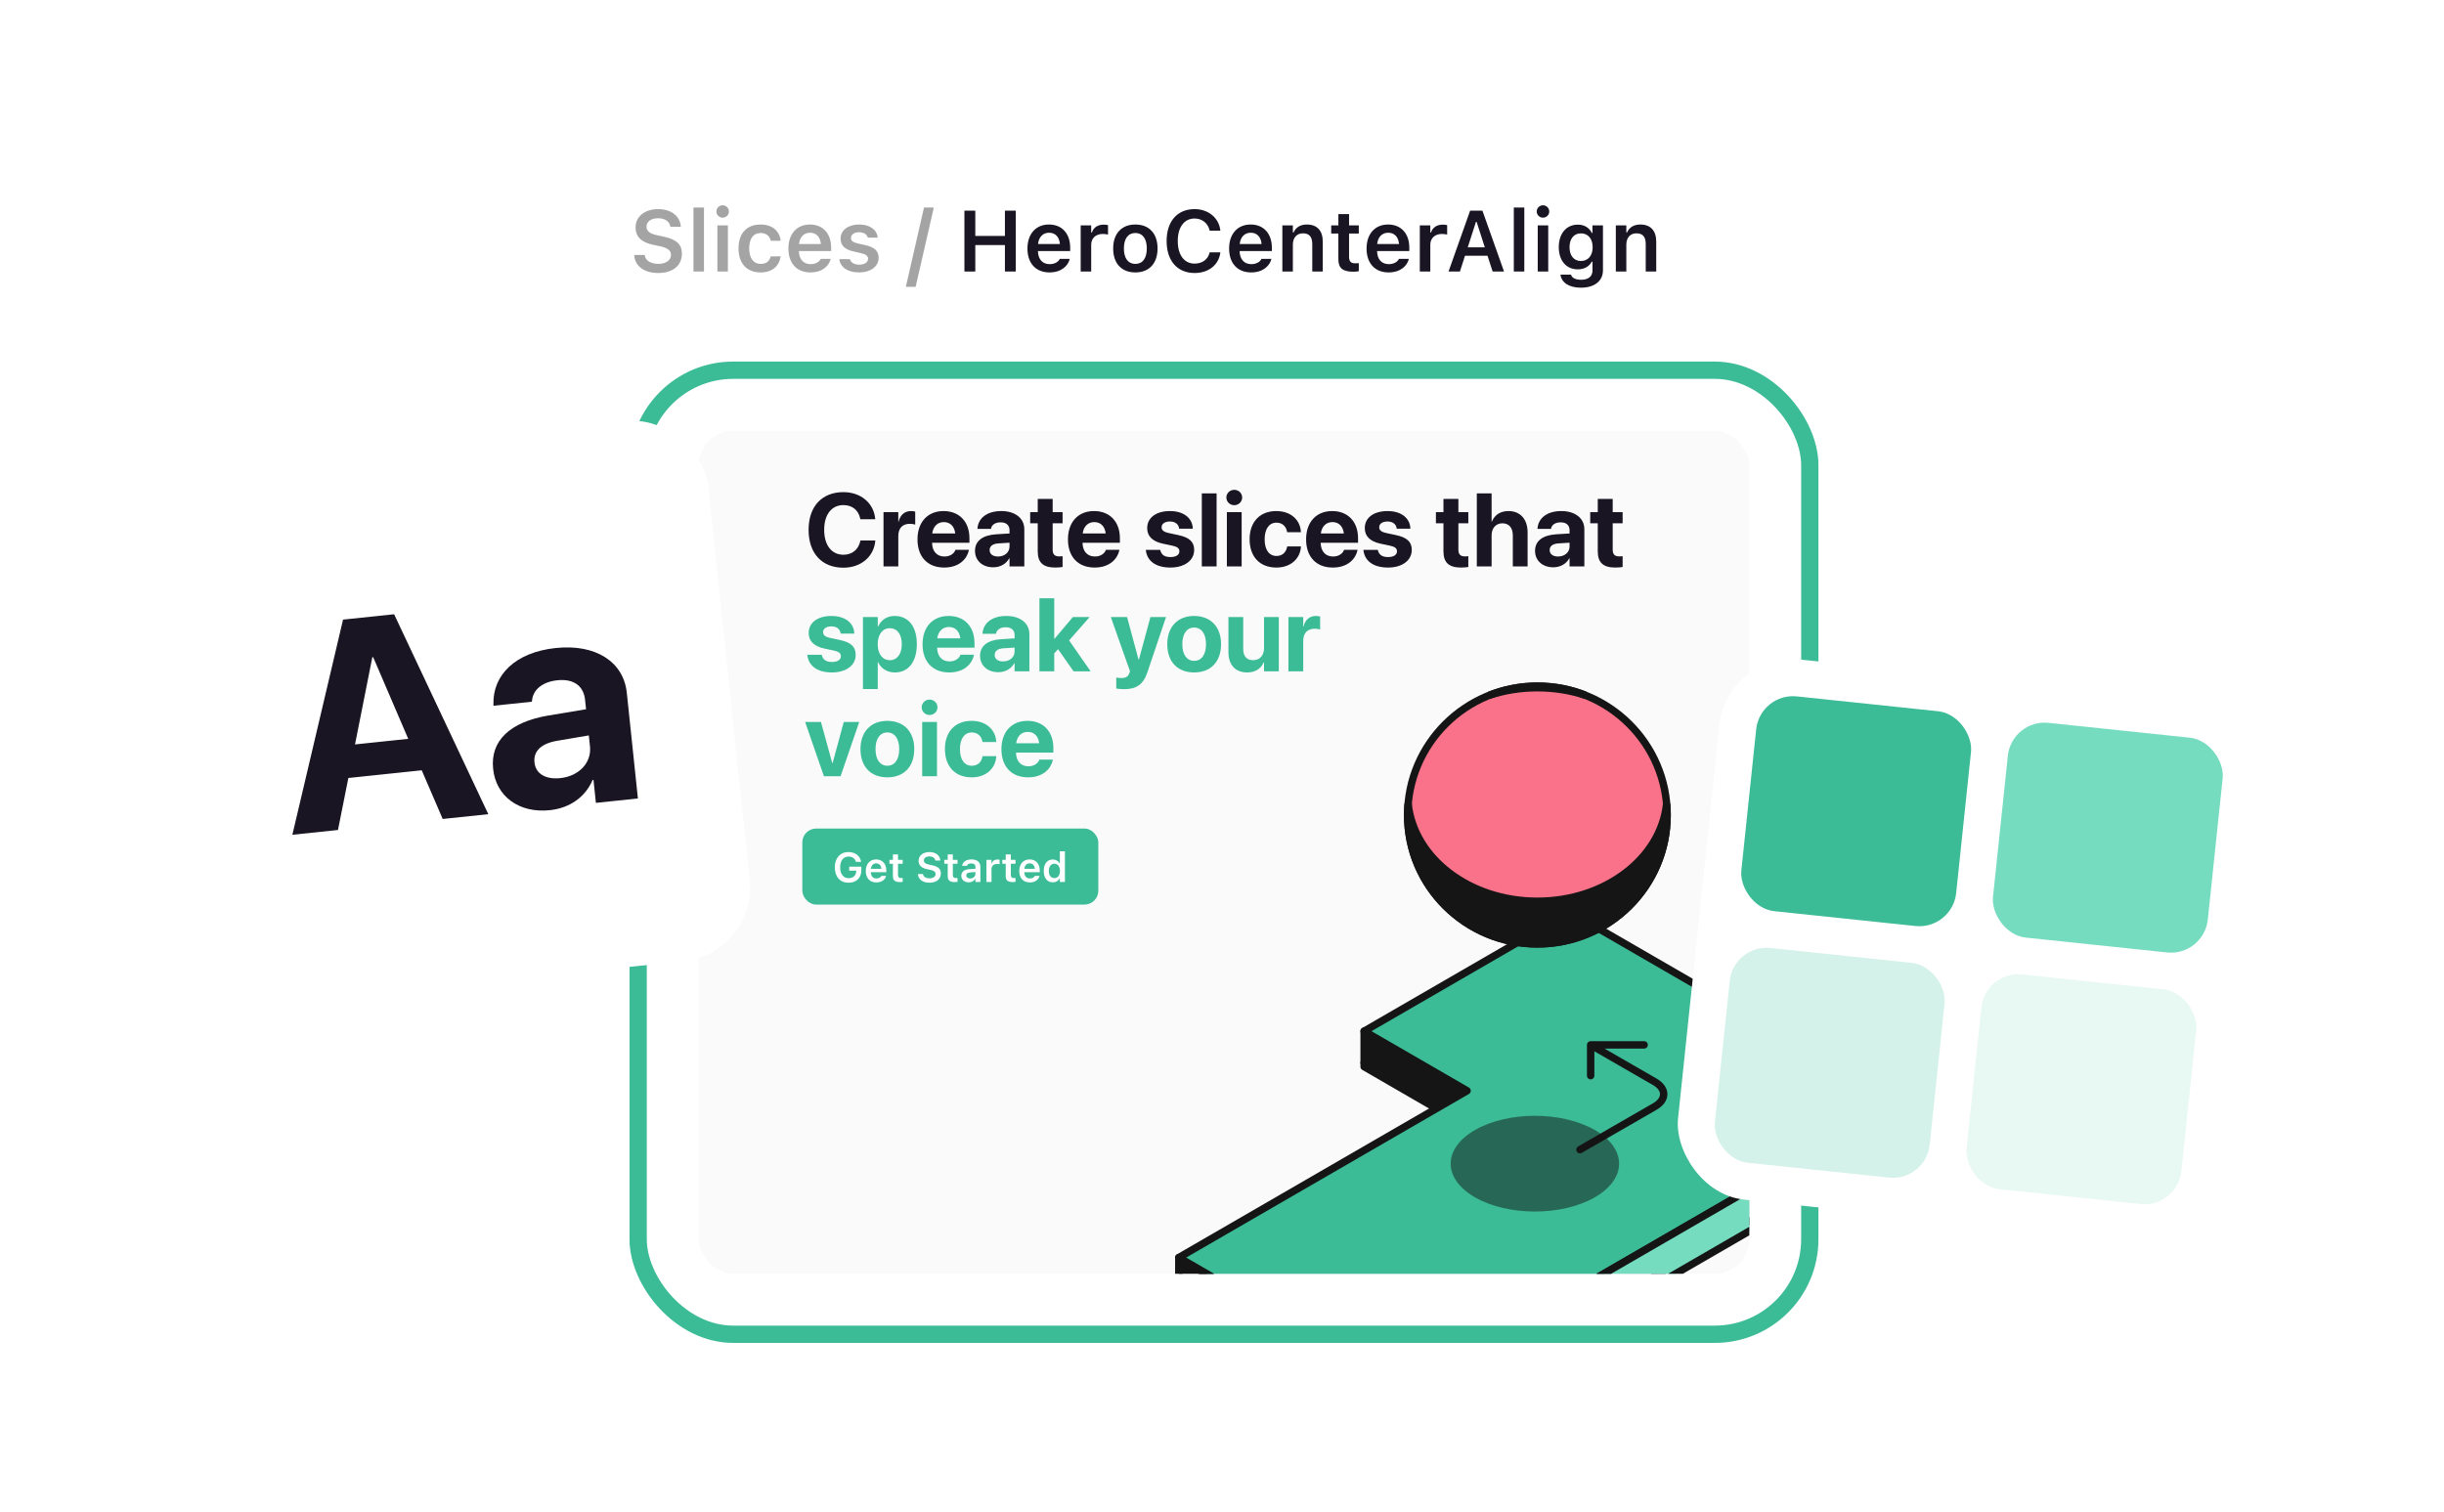 <svg width="396" height="245" viewBox="0 0 396 245" fill="none" xmlns="http://www.w3.org/2000/svg">
<path d="M106.642 44.246C104.352 44.246 102.896 43.118 102.772 41.416L102.766 41.32H104.475L104.481 41.389C104.563 42.216 105.445 42.763 106.696 42.763C107.886 42.763 108.72 42.175 108.72 41.327V41.32C108.72 40.609 108.207 40.179 106.936 39.905L105.876 39.687C103.859 39.263 102.984 38.319 102.984 36.85V36.843C102.984 35.079 104.502 33.89 106.635 33.89C108.822 33.89 110.183 35.086 110.306 36.672L110.312 36.761H108.624L108.61 36.679C108.487 35.913 107.756 35.366 106.628 35.373C105.534 35.373 104.755 35.886 104.755 36.727V36.733C104.755 37.431 105.254 37.868 106.484 38.128L107.544 38.353C109.622 38.791 110.49 39.625 110.49 41.115V41.122C110.49 43.043 109.007 44.246 106.642 44.246ZM112.363 44V33.637H114.065V44H112.363ZM117.094 35.277C116.533 35.277 116.075 34.833 116.075 34.273C116.075 33.719 116.533 33.268 117.094 33.268C117.647 33.268 118.105 33.719 118.105 34.273C118.105 34.833 117.647 35.277 117.094 35.277ZM116.239 44V36.528H117.941V44H116.239ZM123.239 44.15C120.99 44.15 119.664 42.694 119.664 40.254V40.24C119.664 37.827 120.983 36.385 123.232 36.385C125.153 36.385 126.302 37.451 126.493 38.996V39.023H124.887L124.88 39.003C124.723 38.278 124.169 37.759 123.239 37.759C122.077 37.759 121.394 38.675 121.394 40.24V40.254C121.394 41.84 122.084 42.77 123.239 42.77C124.121 42.77 124.661 42.366 124.873 41.58L124.887 41.553L126.493 41.546L126.479 41.601C126.233 43.132 125.133 44.15 123.239 44.15ZM131.312 44.15C129.091 44.15 127.744 42.66 127.744 40.281V40.274C127.744 37.923 129.104 36.385 131.23 36.385C133.356 36.385 134.669 37.875 134.669 40.131V40.691H129.446C129.467 42.031 130.191 42.81 131.347 42.81C132.27 42.81 132.796 42.346 132.96 42.004L132.98 41.956H134.601L134.58 42.018C134.341 42.981 133.343 44.15 131.312 44.15ZM131.251 37.718C130.301 37.718 129.59 38.36 129.46 39.55H133.008C132.892 38.326 132.201 37.718 131.251 37.718ZM139.194 44.15C137.294 44.15 136.146 43.275 136.002 42.011V41.997H137.69L137.697 42.011C137.875 42.53 138.374 42.893 139.222 42.893C140.069 42.893 140.657 42.51 140.657 41.949V41.935C140.657 41.498 140.329 41.211 139.509 41.026L138.299 40.753C136.877 40.438 136.2 39.769 136.2 38.668V38.661C136.2 37.315 137.431 36.385 139.194 36.385C141.013 36.385 142.1 37.287 142.209 38.497V38.511H140.609L140.603 38.49C140.479 38.019 139.987 37.636 139.188 37.636C138.429 37.636 137.882 38.005 137.882 38.565V38.572C137.882 39.01 138.196 39.276 139.003 39.461L140.213 39.727C141.676 40.056 142.366 40.678 142.366 41.765V41.778C142.366 43.2 141.033 44.15 139.194 44.15ZM151.301 33.637L148.361 46.481H146.775L149.715 33.637H151.301Z" fill="#A4A4A4"/>
<path d="M156.264 44V34.136H158.027V38.237H162.826V34.136H164.583V44H162.826V39.721H158.027V44H156.264ZM170.045 44.15C167.823 44.15 166.477 42.66 166.477 40.281V40.274C166.477 37.923 167.837 36.385 169.963 36.385C172.089 36.385 173.401 37.875 173.401 40.131V40.691H168.179C168.199 42.031 168.924 42.81 170.079 42.81C171.002 42.81 171.528 42.346 171.692 42.004L171.713 41.956H173.333L173.312 42.018C173.073 42.981 172.075 44.15 170.045 44.15ZM169.983 37.718C169.033 37.718 168.322 38.36 168.192 39.55H171.74C171.624 38.326 170.934 37.718 169.983 37.718ZM175.104 44V36.528H176.806V37.677H176.922C177.175 36.877 177.858 36.405 178.843 36.405C179.103 36.405 179.369 36.44 179.533 36.487V38.012C179.26 37.957 178.979 37.916 178.686 37.916C177.551 37.916 176.806 38.593 176.806 39.659V44H175.104ZM183.963 44.15C181.721 44.15 180.367 42.688 180.367 40.268V40.254C180.367 37.855 181.741 36.385 183.963 36.385C186.191 36.385 187.559 37.848 187.559 40.254V40.268C187.559 42.688 186.198 44.15 183.963 44.15ZM183.963 42.77C185.146 42.77 185.815 41.847 185.815 40.274V40.261C185.815 38.688 185.139 37.759 183.963 37.759C182.78 37.759 182.104 38.688 182.104 40.261V40.274C182.104 41.847 182.78 42.77 183.963 42.77ZM193.561 44.246C190.765 44.246 189.028 42.264 189.028 39.078V39.065C189.028 35.865 190.758 33.89 193.554 33.89C195.796 33.89 197.498 35.312 197.73 37.328V37.383H196.001L195.994 37.355C195.741 36.187 194.798 35.414 193.554 35.414C191.879 35.414 190.833 36.815 190.833 39.058V39.071C190.833 41.32 191.879 42.722 193.561 42.722C194.812 42.722 195.741 42.024 195.994 40.938L196.001 40.903H197.73V40.951C197.471 42.927 195.837 44.246 193.561 44.246ZM202.721 44.15C200.499 44.15 199.152 42.66 199.152 40.281V40.274C199.152 37.923 200.513 36.385 202.639 36.385C204.765 36.385 206.077 37.875 206.077 40.131V40.691H200.854C200.875 42.031 201.6 42.81 202.755 42.81C203.678 42.81 204.204 42.346 204.368 42.004L204.389 41.956H206.009L205.988 42.018C205.749 42.981 204.751 44.15 202.721 44.15ZM202.659 37.718C201.709 37.718 200.998 38.36 200.868 39.55H204.416C204.3 38.326 203.609 37.718 202.659 37.718ZM207.779 44V36.528H209.481V37.67H209.598C209.953 36.87 210.671 36.385 211.751 36.385C213.419 36.385 214.328 37.39 214.328 39.167V44H212.626V39.563C212.626 38.401 212.154 37.813 211.122 37.813C210.11 37.813 209.481 38.524 209.481 39.645V44H207.779ZM219.277 44.034C217.562 44.034 216.857 43.46 216.857 42.018V37.848H215.695V36.528H216.857V34.696H218.587V36.528H220.166V37.848H218.587V41.614C218.587 42.359 218.881 42.674 219.592 42.674C219.831 42.674 219.961 42.667 220.166 42.647V43.959C219.92 44.007 219.605 44.034 219.277 44.034ZM224.992 44.15C222.771 44.15 221.424 42.66 221.424 40.281V40.274C221.424 37.923 222.784 36.385 224.91 36.385C227.036 36.385 228.349 37.875 228.349 40.131V40.691H223.126C223.146 42.031 223.871 42.81 225.026 42.81C225.949 42.81 226.476 42.346 226.64 42.004L226.66 41.956H228.28L228.26 42.018C228.021 42.981 227.022 44.15 224.992 44.15ZM224.931 37.718C223.98 37.718 223.27 38.36 223.14 39.55H226.688C226.571 38.326 225.881 37.718 224.931 37.718ZM230.051 44V36.528H231.753V37.677H231.869C232.122 36.877 232.806 36.405 233.79 36.405C234.05 36.405 234.316 36.44 234.48 36.487V38.012C234.207 37.957 233.927 37.916 233.633 37.916C232.498 37.916 231.753 38.593 231.753 39.659V44H230.051ZM234.706 44L238.206 34.136H240.195L243.695 44H241.85L241.022 41.45H237.372L236.552 44H234.706ZM239.143 35.968L237.816 40.09H240.585L239.259 35.968H239.143ZM245.281 44V33.637H246.983V44H245.281ZM250.012 35.277C249.451 35.277 248.993 34.833 248.993 34.273C248.993 33.719 249.451 33.268 250.012 33.268C250.565 33.268 251.023 33.719 251.023 34.273C251.023 34.833 250.565 35.277 250.012 35.277ZM249.157 44V36.528H250.859V44H249.157ZM256.164 46.625C254.195 46.625 253.013 45.784 252.842 44.526L252.849 44.506H254.551L254.558 44.526C254.674 45.005 255.241 45.34 256.191 45.34C257.354 45.34 258.03 44.8 258.03 43.843V42.414H257.914C257.483 43.214 256.67 43.651 255.638 43.651C253.744 43.651 252.568 42.188 252.568 40.069V40.056C252.568 37.895 253.744 36.405 255.672 36.405C256.704 36.405 257.511 36.911 257.935 37.759H258.023V36.528H259.726V43.815C259.726 45.538 258.345 46.625 256.164 46.625ZM256.164 42.298C257.347 42.298 258.058 41.389 258.058 40.069V40.056C258.058 38.736 257.34 37.82 256.164 37.82C254.981 37.82 254.312 38.736 254.312 40.056V40.069C254.312 41.389 254.981 42.298 256.164 42.298ZM261.811 44V36.528H263.513V37.67H263.629C263.984 36.87 264.702 36.385 265.782 36.385C267.45 36.385 268.359 37.39 268.359 39.167V44H266.657V39.563C266.657 38.401 266.186 37.813 265.153 37.813C264.142 37.813 263.513 38.524 263.513 39.645V44H261.811Z" fill="#1A1523"/>
<g filter="url(#filter0_dd_2867_16003)">
<rect x="102" y="54.4" width="192.64" height="159.04" rx="16.8" fill="white"/>
<rect x="103.4" y="55.8" width="189.84" height="156.24" rx="15.4" stroke="#3BBB96" stroke-width="2.8"/>
<g clip-path="url(#clip0_2867_16003)">
<rect x="113.2" y="65.6" width="170.24" height="136.64" rx="5.6" fill="#FAFAFA"/>
<path d="M136.651 87.805C133.189 87.805 131.015 85.492 131.015 81.677L131.015 81.669C131.015 77.855 133.197 75.558 136.651 75.558C139.522 75.558 141.581 77.371 141.811 79.881L141.819 79.955L139.407 79.955L139.374 79.815C139.095 78.511 138.127 77.658 136.651 77.658C134.756 77.658 133.542 79.184 133.542 81.661L133.542 81.669C133.542 84.163 134.756 85.705 136.651 85.705C138.078 85.705 139.079 84.885 139.399 83.482L139.415 83.4L141.827 83.4L141.819 83.49C141.589 86.009 139.514 87.805 136.651 87.805ZM143.156 87.6L143.156 78.806L145.551 78.806L145.551 80.34L145.6 80.34C145.863 79.257 146.577 78.626 147.602 78.626C147.864 78.626 148.111 78.667 148.291 78.716L148.291 80.824C148.094 80.742 147.766 80.693 147.421 80.693C146.24 80.693 145.551 81.398 145.551 82.678L145.551 87.6L143.156 87.6ZM152.983 87.781C150.293 87.781 148.66 86.033 148.66 83.22L148.66 83.211C148.66 80.414 150.309 78.626 152.885 78.626C155.461 78.626 157.077 80.373 157.077 83.031L157.077 83.769L151.023 83.769C151.047 85.172 151.81 85.992 153.032 85.992C154.017 85.992 154.616 85.451 154.788 84.959L154.804 84.909L157.003 84.909L156.978 85C156.707 86.296 155.493 87.781 152.983 87.781ZM152.926 80.414C151.941 80.414 151.203 81.07 151.047 82.26L154.78 82.26C154.632 81.046 153.918 80.414 152.926 80.414ZM160.932 87.74C159.168 87.74 157.979 86.632 157.979 85.082L157.979 85.065C157.979 83.466 159.218 82.531 161.4 82.391L163.573 82.26L163.573 81.719C163.573 80.939 163.065 80.455 162.13 80.455C161.236 80.455 160.694 80.874 160.579 81.44L160.563 81.513L158.373 81.513L158.381 81.415C158.512 79.791 159.907 78.626 162.228 78.626C164.5 78.626 165.969 79.799 165.969 81.571L165.969 87.6L163.573 87.6L163.573 86.288L163.524 86.288C163.024 87.19 162.089 87.74 160.932 87.74ZM160.35 84.959C160.35 85.607 160.883 85.992 161.711 85.992C162.786 85.992 163.573 85.303 163.573 84.385L163.573 83.753L161.761 83.868C160.834 83.925 160.35 84.319 160.35 84.942L160.35 84.959ZM171.014 87.781C169.061 87.781 168.143 87.026 168.143 85.139L168.143 80.611L166.92 80.611L166.92 78.806L168.143 78.806L168.143 76.657L170.562 76.657L170.562 78.806L172.17 78.806L172.17 80.611L170.562 80.611L170.562 84.877C170.562 85.697 170.932 85.976 171.653 85.976C171.867 85.976 172.023 85.951 172.17 85.935L172.17 87.69C171.9 87.731 171.514 87.781 171.014 87.781ZM177.363 87.781C174.672 87.781 173.04 86.033 173.04 83.22L173.04 83.211C173.04 80.414 174.689 78.626 177.264 78.626C179.84 78.626 181.456 80.373 181.456 83.031L181.456 83.769L175.402 83.769C175.427 85.172 176.19 85.992 177.412 85.992C178.396 85.992 178.995 85.451 179.168 84.959L179.184 84.909L181.382 84.909L181.358 85C181.087 86.296 179.873 87.781 177.363 87.781ZM177.305 80.414C176.321 80.414 175.583 81.07 175.427 82.26L179.159 82.26C179.012 81.046 178.298 80.414 177.305 80.414ZM189.643 87.781C187.207 87.781 185.853 86.657 185.664 84.992L185.656 84.918L187.994 84.918L188.011 84.992C188.166 85.681 188.683 86.082 189.643 86.082C190.545 86.082 191.095 85.73 191.095 85.164L191.095 85.156C191.095 84.688 190.8 84.417 189.938 84.229L188.445 83.917C186.739 83.556 185.878 82.703 185.878 81.39L185.878 81.382C185.878 79.709 187.321 78.626 189.561 78.626C191.899 78.626 193.203 79.865 193.261 81.407L193.261 81.489L191.054 81.489L191.046 81.423C190.964 80.791 190.447 80.316 189.561 80.316C188.732 80.316 188.216 80.685 188.216 81.251L188.216 81.259C188.216 81.71 188.519 82.006 189.405 82.194L190.898 82.514C192.736 82.9 193.49 83.622 193.49 84.918L193.49 84.926C193.49 86.648 191.907 87.781 189.643 87.781ZM194.729 87.6L194.729 75.763L197.124 75.763L197.124 87.6L194.729 87.6ZM199.987 77.674C199.265 77.674 198.707 77.108 198.707 76.427C198.707 75.747 199.265 75.181 199.987 75.181C200.709 75.181 201.267 75.747 201.267 76.427C201.267 77.108 200.709 77.674 199.987 77.674ZM198.789 87.6L198.789 78.806L201.185 78.806L201.185 87.6L198.789 87.6ZM206.812 87.781C204.13 87.781 202.473 86.033 202.473 83.195L202.473 83.187C202.473 80.373 204.154 78.626 206.787 78.626C209.175 78.626 210.692 80.094 210.782 81.997L210.782 82.055L208.559 82.055L208.543 81.981C208.395 81.144 207.813 80.504 206.82 80.504C205.647 80.504 204.909 81.513 204.909 83.195L204.909 83.203C204.909 84.926 205.647 85.902 206.828 85.902C207.788 85.902 208.387 85.311 208.551 84.425L208.559 84.352L210.791 84.352L210.791 84.401C210.676 86.32 209.158 87.781 206.812 87.781ZM215.95 87.781C213.26 87.781 211.627 86.033 211.627 83.22L211.627 83.211C211.627 80.414 213.276 78.626 215.852 78.626C218.428 78.626 220.044 80.373 220.044 83.031L220.044 83.769L213.99 83.769C214.014 85.172 214.777 85.992 216 85.992C216.984 85.992 217.583 85.451 217.755 84.959L217.771 84.909L219.97 84.909L219.945 85C219.675 86.296 218.461 87.781 215.95 87.781ZM215.893 80.414C214.909 80.414 214.17 81.07 214.014 82.26L217.747 82.26C217.599 81.046 216.886 80.414 215.893 80.414ZM224.9 87.781C222.464 87.781 221.11 86.657 220.921 84.992L220.913 84.918L223.251 84.918L223.268 84.992C223.423 85.681 223.94 86.082 224.9 86.082C225.802 86.082 226.352 85.73 226.352 85.164L226.352 85.156C226.352 84.688 226.057 84.417 225.195 84.229L223.702 83.917C221.996 83.556 221.135 82.703 221.135 81.39L221.135 81.382C221.135 79.709 222.578 78.626 224.818 78.626C227.156 78.626 228.46 79.865 228.518 81.407L228.518 81.489L226.311 81.489L226.303 81.423C226.221 80.791 225.704 80.316 224.818 80.316C223.989 80.316 223.473 80.685 223.473 81.251L223.473 81.259C223.473 81.71 223.776 82.006 224.662 82.194L226.155 82.514C227.993 82.9 228.747 83.622 228.747 84.918L228.747 84.926C228.747 86.648 227.164 87.781 224.9 87.781ZM236.753 87.781C234.801 87.781 233.882 87.026 233.882 85.139L233.882 80.611L232.66 80.611L232.66 78.806L233.882 78.806L233.882 76.657L236.302 76.657L236.302 78.806L237.91 78.806L237.91 80.611L236.302 80.611L236.302 84.877C236.302 85.697 236.671 85.976 237.393 85.976C237.607 85.976 237.762 85.951 237.91 85.935L237.91 87.69C237.639 87.731 237.254 87.781 236.753 87.781ZM239.288 87.6L239.288 75.763L241.684 75.763L241.684 80.324L241.733 80.324C242.184 79.233 243.111 78.626 244.432 78.626C246.335 78.626 247.516 79.955 247.516 82.079L247.516 87.6L245.121 87.6L245.121 82.572C245.121 81.341 244.514 80.611 243.423 80.611C242.364 80.611 241.684 81.415 241.684 82.563L241.684 87.6L239.288 87.6ZM251.675 87.74C249.911 87.74 248.722 86.632 248.722 85.082L248.722 85.065C248.722 83.466 249.96 82.531 252.143 82.391L254.316 82.26L254.316 81.719C254.316 80.939 253.808 80.455 252.873 80.455C251.978 80.455 251.437 80.874 251.322 81.439L251.306 81.513L249.116 81.513L249.124 81.415C249.255 79.791 250.65 78.626 252.971 78.626C255.243 78.626 256.712 79.799 256.712 81.571L256.712 87.6L254.316 87.6L254.316 86.288L254.267 86.288C253.767 87.19 252.832 87.74 251.675 87.74ZM251.093 84.959C251.093 85.607 251.626 85.992 252.454 85.992C253.529 85.992 254.316 85.303 254.316 84.385L254.316 83.753L252.503 83.868C251.577 83.925 251.093 84.319 251.093 84.942L251.093 84.959ZM261.757 87.781C259.804 87.781 258.885 87.026 258.885 85.139L258.885 80.611L257.663 80.611L257.663 78.806L258.885 78.806L258.885 76.657L261.305 76.657L261.305 78.806L262.913 78.806L262.913 80.611L261.305 80.611L261.305 84.877C261.305 85.697 261.675 85.976 262.396 85.976C262.61 85.976 262.766 85.951 262.913 85.935L262.913 87.69C262.643 87.731 262.257 87.781 261.757 87.781Z" fill="#1A1523"/>
<path d="M134.797 104.781C132.361 104.781 131.007 103.657 130.818 101.992L130.81 101.918L133.148 101.918L133.164 101.992C133.32 102.681 133.837 103.083 134.797 103.083C135.699 103.083 136.249 102.73 136.249 102.164L136.249 102.156C136.249 101.688 135.953 101.417 135.092 101.229L133.599 100.917C131.893 100.556 131.032 99.703 131.032 98.39L131.032 98.382C131.032 96.709 132.475 95.626 134.715 95.626C137.053 95.626 138.357 96.865 138.414 98.407L138.414 98.489L136.208 98.489L136.2 98.423C136.118 97.791 135.601 97.316 134.715 97.316C133.886 97.316 133.369 97.685 133.369 98.251L133.369 98.259C133.369 98.71 133.673 99.006 134.559 99.194L136.052 99.514C137.889 99.9 138.644 100.622 138.644 101.918L138.644 101.926C138.644 103.649 137.061 104.781 134.797 104.781ZM139.825 107.471L139.825 95.806L142.221 95.806L142.221 97.34L142.278 97.34C142.754 96.274 143.714 95.626 144.961 95.626C147.192 95.626 148.553 97.332 148.553 100.195L148.553 100.203C148.553 103.058 147.192 104.781 144.993 104.781C143.738 104.781 142.746 104.141 142.27 103.099L142.221 103.099L142.221 107.471L139.825 107.471ZM144.173 102.795C145.362 102.795 146.117 101.803 146.117 100.203L146.117 100.195C146.117 98.587 145.362 97.611 144.173 97.611C143.008 97.611 142.212 98.612 142.212 100.203L142.212 100.211C142.212 101.795 143.008 102.795 144.173 102.795ZM153.803 104.781C151.113 104.781 149.48 103.033 149.48 100.22L149.48 100.211C149.48 97.414 151.129 95.626 153.705 95.626C156.281 95.626 157.897 97.373 157.897 100.031L157.897 100.769L151.843 100.769C151.868 102.172 152.63 102.992 153.853 102.992C154.837 102.992 155.436 102.451 155.608 101.959L155.625 101.909L157.823 101.909L157.798 102C157.528 103.296 156.314 104.781 153.803 104.781ZM153.746 97.414C152.762 97.414 152.023 98.07 151.868 99.26L155.6 99.26C155.452 98.046 154.739 97.414 153.746 97.414ZM161.752 104.74C159.989 104.74 158.799 103.632 158.799 102.082L158.799 102.065C158.799 100.466 160.038 99.531 162.22 99.391L164.394 99.26L164.394 98.719C164.394 97.939 163.885 97.455 162.95 97.455C162.056 97.455 161.514 97.874 161.4 98.439L161.383 98.513L159.193 98.513L159.201 98.415C159.332 96.791 160.727 95.626 163.048 95.626C165.321 95.626 166.789 96.799 166.789 98.571L166.789 104.6L164.394 104.6L164.394 103.288L164.344 103.288C163.844 104.19 162.909 104.74 161.752 104.74ZM161.17 101.959C161.17 102.607 161.703 102.992 162.532 102.992C163.606 102.992 164.394 102.303 164.394 101.384L164.394 100.753L162.581 100.868C161.654 100.925 161.17 101.319 161.17 101.942L161.17 101.959ZM168.421 104.6L168.421 92.763L170.817 92.763L170.817 99.326L170.866 99.326L173.836 95.806L176.551 95.806L173.228 99.588L176.715 104.6L173.95 104.6L171.432 101.007L170.817 101.688L170.817 104.6L168.421 104.6ZM182.088 107.496C181.62 107.496 181.144 107.438 180.866 107.389L180.866 105.609C181.038 105.642 181.317 105.691 181.669 105.691C182.383 105.691 182.777 105.486 182.99 104.887L183.097 104.6L179.988 95.806L182.621 95.806L184.475 102.681L184.541 102.681L186.403 95.806L188.929 95.806L185.911 104.756C185.221 106.831 184.04 107.496 182.088 107.496ZM193.49 104.781C190.816 104.781 189.134 103.066 189.134 100.203L189.134 100.187C189.134 97.357 190.857 95.626 193.482 95.626C196.115 95.626 197.846 97.34 197.846 100.187L197.846 100.203C197.846 103.074 196.148 104.781 193.49 104.781ZM193.498 102.902C194.663 102.902 195.41 101.918 195.41 100.203L195.41 100.187C195.41 98.489 194.647 97.504 193.482 97.504C192.325 97.504 191.571 98.489 191.571 100.187L191.571 100.203C191.571 101.926 192.317 102.902 193.498 102.902ZM202.079 104.781C200.143 104.781 199.044 103.542 199.044 101.483L199.044 95.806L201.439 95.806L201.439 100.983C201.439 102.131 201.98 102.795 203.055 102.795C204.13 102.795 204.811 102.008 204.811 100.859L204.811 95.806L207.206 95.806L207.206 104.6L204.811 104.6L204.811 103.148L204.761 103.148C204.31 104.157 203.408 104.781 202.079 104.781ZM208.764 104.6L208.764 95.806L211.16 95.806L211.16 97.34L211.209 97.34C211.471 96.257 212.185 95.626 213.211 95.626C213.473 95.626 213.719 95.667 213.9 95.716L213.9 97.824C213.703 97.742 213.375 97.693 213.03 97.693C211.849 97.693 211.16 98.398 211.16 99.678L211.16 104.6L208.764 104.6ZM133.501 121.6L130.457 112.806L133.017 112.806L134.854 119.484L134.903 119.484L136.716 112.806L139.218 112.806L136.2 121.6L133.501 121.6ZM143.779 121.781C141.105 121.781 139.423 120.066 139.423 117.203L139.423 117.187C139.423 114.357 141.146 112.626 143.771 112.626C146.404 112.626 148.135 114.34 148.135 117.187L148.135 117.203C148.135 120.074 146.437 121.781 143.779 121.781ZM143.787 119.902C144.952 119.902 145.699 118.918 145.699 117.203L145.699 117.187C145.699 115.489 144.936 114.504 143.771 114.504C142.614 114.504 141.86 115.489 141.86 117.187L141.86 117.203C141.86 118.926 142.606 119.902 143.787 119.902ZM150.621 111.674C149.899 111.674 149.341 111.108 149.341 110.427C149.341 109.747 149.899 109.181 150.621 109.181C151.343 109.181 151.9 109.747 151.9 110.427C151.9 111.108 151.343 111.674 150.621 111.674ZM149.423 121.6L149.423 112.806L151.818 112.806L151.818 121.6L149.423 121.6ZM157.446 121.781C154.763 121.781 153.106 120.033 153.106 117.195L153.106 117.187C153.106 114.373 154.788 112.626 157.421 112.626C159.808 112.626 161.326 114.094 161.416 115.997L161.416 116.055L159.193 116.055L159.177 115.981C159.029 115.144 158.446 114.504 157.454 114.504C156.281 114.504 155.543 115.513 155.543 117.195L155.543 117.203C155.543 118.926 156.281 119.902 157.462 119.902C158.422 119.902 159.021 119.311 159.185 118.425L159.193 118.352L161.424 118.352L161.424 118.401C161.309 120.32 159.792 121.781 157.446 121.781ZM166.584 121.781C163.893 121.781 162.261 120.033 162.261 117.22L162.261 117.211C162.261 114.414 163.91 112.626 166.486 112.626C169.061 112.626 170.677 114.373 170.677 117.031L170.677 117.769L164.623 117.769C164.648 119.172 165.411 119.992 166.633 119.992C167.618 119.992 168.216 119.451 168.389 118.959L168.405 118.909L170.603 118.909L170.579 119C170.308 120.296 169.094 121.781 166.584 121.781ZM166.527 114.414C165.542 114.414 164.804 115.07 164.648 116.26L168.38 116.26C168.233 115.046 167.519 114.414 166.527 114.414Z" fill="#3BBB96"/>
<rect x="130" y="130.08" width="47.96" height="12.32" rx="2.24" fill="#3BBB96"/>
<path d="M137.492 138.858C136.12 138.858 135.267 137.903 135.267 136.374L135.267 136.367C135.267 134.855 136.13 133.887 137.478 133.887C138.571 133.887 139.359 134.513 139.519 135.439L139.523 135.472L138.683 135.472L138.673 135.439C138.519 134.92 138.085 134.618 137.478 134.618C136.652 134.618 136.13 135.291 136.13 136.361L136.13 136.367C136.13 137.453 136.661 138.126 137.505 138.126C138.227 138.126 138.719 137.677 138.729 137.004L138.732 136.906L137.597 136.906L137.597 136.259L139.562 136.259L139.562 136.85C139.562 138.074 138.755 138.858 137.492 138.858ZM141.997 138.812C140.93 138.812 140.284 138.097 140.284 136.955L140.284 136.951C140.284 135.823 140.937 135.084 141.957 135.084C142.978 135.084 143.608 135.8 143.608 136.883L143.608 137.152L141.101 137.152C141.111 137.795 141.459 138.169 142.013 138.169C142.456 138.169 142.709 137.946 142.788 137.782L142.797 137.759L143.575 137.759L143.565 137.788C143.45 138.251 142.971 138.812 141.997 138.812ZM141.967 135.724C141.511 135.724 141.17 136.033 141.108 136.604L142.81 136.604C142.755 136.016 142.423 135.724 141.967 135.724ZM145.836 138.756C145.012 138.756 144.674 138.481 144.674 137.788L144.674 135.787L144.116 135.787L144.116 135.153L144.674 135.153L144.674 134.274L145.504 134.274L145.504 135.153L146.262 135.153L146.262 135.787L145.504 135.787L145.504 137.595C145.504 137.952 145.645 138.103 145.987 138.103C146.102 138.103 146.164 138.1 146.262 138.09L146.262 138.72C146.144 138.743 145.993 138.756 145.836 138.756ZM150.597 138.858C149.498 138.858 148.799 138.316 148.74 137.499L148.736 137.453L149.557 137.453L149.56 137.486C149.599 137.883 150.023 138.146 150.623 138.146C151.194 138.146 151.594 137.864 151.594 137.457L151.594 137.453C151.594 137.112 151.348 136.906 150.738 136.774L150.229 136.669C149.261 136.466 148.841 136.013 148.841 135.308L148.841 135.304C148.841 134.458 149.57 133.887 150.594 133.887C151.644 133.887 152.297 134.461 152.356 135.222L152.359 135.265L151.548 135.265L151.542 135.226C151.483 134.858 151.132 134.596 150.59 134.599C150.065 134.599 149.691 134.845 149.691 135.248L149.691 135.252C149.691 135.586 149.931 135.796 150.521 135.921L151.03 136.029C152.028 136.239 152.444 136.64 152.444 137.355L152.444 137.358C152.444 138.28 151.732 138.858 150.597 138.858ZM154.721 138.756C153.898 138.756 153.56 138.481 153.56 137.788L153.56 135.787L153.002 135.787L153.002 135.153L153.56 135.153L153.56 134.274L154.39 134.274L154.39 135.153L155.148 135.153L155.148 135.787L154.39 135.787L154.39 137.595C154.39 137.952 154.531 138.103 154.872 138.103C154.987 138.103 155.05 138.1 155.148 138.09L155.148 138.72C155.03 138.743 154.879 138.756 154.721 138.756ZM156.94 138.799C156.257 138.799 155.762 138.379 155.762 137.726L155.762 137.719C155.762 137.079 156.25 136.705 157.123 136.653L158.045 136.597L158.045 136.289C158.045 135.931 157.812 135.734 157.373 135.734C156.999 135.734 156.756 135.869 156.674 136.105L156.67 136.118L155.899 136.118L155.903 136.088C155.981 135.485 156.559 135.084 157.412 135.084C158.334 135.084 158.853 135.531 158.853 136.289L158.853 138.74L158.045 138.74L158.045 138.248L157.99 138.248C157.793 138.595 157.412 138.799 156.94 138.799ZM156.569 137.686C156.569 137.992 156.828 138.172 157.189 138.172C157.681 138.172 158.045 137.851 158.045 137.424L158.045 137.135L157.238 137.188C156.782 137.217 156.569 137.385 156.569 137.68L156.569 137.686ZM159.834 138.74L159.834 135.153L160.651 135.153L160.651 135.705L160.706 135.705C160.828 135.321 161.156 135.094 161.628 135.094C161.753 135.094 161.881 135.111 161.96 135.134L161.96 135.865C161.829 135.839 161.694 135.819 161.553 135.819C161.008 135.819 160.651 136.144 160.651 136.656L160.651 138.74L159.834 138.74ZM164.119 138.756C163.295 138.756 162.957 138.481 162.957 137.788L162.957 135.787L162.4 135.787L162.4 135.153L162.957 135.153L162.957 134.274L163.788 134.274L163.788 135.153L164.545 135.153L164.545 135.787L163.788 135.787L163.788 137.595C163.788 137.952 163.929 138.103 164.27 138.103C164.385 138.103 164.447 138.1 164.545 138.09L164.545 138.72C164.427 138.743 164.276 138.756 164.119 138.756ZM166.862 138.812C165.796 138.812 165.149 138.097 165.149 136.955L165.149 136.951C165.149 135.823 165.802 135.084 166.823 135.084C167.843 135.084 168.473 135.8 168.473 136.883L168.473 137.152L165.966 137.152C165.976 137.795 166.324 138.169 166.878 138.169C167.321 138.169 167.574 137.946 167.653 137.782L167.663 137.759L168.44 137.759L168.43 137.788C168.316 138.251 167.837 138.812 166.862 138.812ZM166.833 135.724C166.376 135.724 166.035 136.033 165.973 136.604L167.676 136.604C167.62 136.016 167.289 135.724 166.833 135.724ZM170.583 138.799C169.684 138.799 169.113 138.087 169.113 136.951L169.113 136.945C169.113 135.803 169.674 135.094 170.583 135.094C171.075 135.094 171.485 135.337 171.672 135.724L171.728 135.724L171.728 133.765L172.548 133.765L172.548 138.74L171.728 138.74L171.728 138.179L171.672 138.179C171.475 138.569 171.088 138.799 170.583 138.799ZM170.839 138.11C171.397 138.11 171.741 137.67 171.741 136.951L171.741 136.945C171.741 136.226 171.393 135.783 170.839 135.783C170.284 135.783 169.943 136.223 169.943 136.945L169.943 136.951C169.943 137.673 170.281 138.11 170.839 138.11Z" fill="white"/>
<path d="M307.776 179.616L254.393 148.72L221.028 168.03L237.71 177.685L191 204.718L227.701 225.958L307.776 179.616Z" fill="#D9D9D9" stroke="#151515" stroke-width="1.2" stroke-linejoin="round"/>
<path d="M191 199.608L227.701 220.848V227.304L191 206.063V199.608Z" fill="#151515"/>
<path d="M221.028 162.92L237.71 172.575L237.71 178.326L221.028 168.671L221.028 162.92Z" fill="#151515"/>
<path d="M191 199.608L227.701 220.848V227.304L191 206.063V199.608Z" stroke="#151515" stroke-width="1.2" stroke-linejoin="round"/>
<path d="M221.028 162.92L237.71 172.575L237.71 178.326L221.028 168.671L221.028 162.92Z" stroke="#151515" stroke-width="1.2" stroke-linejoin="round"/>
<path d="M307.776 174.506L254.393 143.611L221.028 162.92L237.711 172.575L191 199.608L227.701 220.848L307.776 174.506Z" fill="#3BBB96" stroke="#151515" stroke-width="1.2" stroke-linejoin="round"/>
<path d="M257.734 170.133V165.139M257.734 165.139L266.399 165.139M257.734 165.139L268.132 171.132C269.051 171.662 269.567 172.38 269.567 173.13C269.567 173.879 269.051 174.598 268.132 175.127L256.002 182.119" stroke="#151515" stroke-width="1.2" stroke-linecap="round" stroke-linejoin="round"/>
<path d="M227.7 220.848L307.775 174.506V181.23L227.7 227.573V220.848Z" fill="#75DCC0" stroke="#151515" stroke-width="1.2" stroke-linejoin="round"/>
<path opacity="0.5" d="M258.344 189.878C253.016 192.908 244.377 192.908 239.049 189.878C233.721 186.848 233.721 181.936 239.049 178.906C244.377 175.876 253.016 175.876 258.344 178.906C263.672 181.936 263.672 186.848 258.344 189.878Z" fill="#151515"/>
<ellipse cx="249.102" cy="127.889" rx="21.023" ry="20.889" fill="#F97289" stroke="#151515" stroke-width="1.2"/>
<path d="M249.102 148.778C260.713 148.778 270.125 139.426 270.125 127.889C270.125 127.275 270.098 126.668 270.046 126.067C269.118 134.918 260.095 141.864 249.102 141.864C238.109 141.864 229.087 134.919 228.158 126.068C228.106 126.668 228.079 127.276 228.079 127.889C228.079 139.426 237.491 148.778 249.102 148.778Z" fill="#151515"/>
<path d="M241.308 108.483C243.718 107.69 246.348 107.255 249.102 107.255C251.856 107.255 254.487 107.691 256.898 108.483C254.487 107.526 251.856 107 249.102 107C246.348 107 243.718 107.526 241.308 108.483Z" fill="#151515"/>
<path d="M249.102 148.778C260.713 148.778 270.125 139.426 270.125 127.889C270.125 127.275 270.098 126.668 270.046 126.067C269.118 134.918 260.095 141.864 249.102 141.864C238.109 141.864 229.087 134.919 228.158 126.068C228.106 126.668 228.079 127.276 228.079 127.889C228.079 139.426 237.491 148.778 249.102 148.778Z" stroke="#151515" stroke-width="1.2"/>
<path d="M241.308 108.483C243.718 107.69 246.348 107.255 249.102 107.255C251.856 107.255 254.487 107.691 256.898 108.483C254.487 107.526 251.856 107 249.102 107C246.348 107 243.718 107.526 241.308 108.483Z" stroke="#151515" stroke-width="1.2"/>
</g>
</g>
<g filter="url(#filter1_dd_2867_16003)">
<rect x="26" y="73.198" width="88" height="88" rx="12" transform="rotate(-6 26 73.198)" fill="white"/>
<path d="M47.372 132.288L55.584 97.418L63.859 96.549L79.119 128.951L71.73 129.728L68.332 121.837L56.444 123.086L54.761 131.512L47.372 132.288ZM60.326 103.519L57.522 117.647L66.146 116.741L60.466 103.504L60.326 103.519ZM89.09 128.304C84.079 128.831 80.368 126.039 79.905 121.634L79.9 121.587C79.422 117.042 82.663 114.015 88.821 112.967L94.959 111.945L94.797 110.406C94.565 108.192 92.975 106.969 90.318 107.248C87.777 107.515 86.364 108.865 86.206 110.508L86.182 110.723L79.958 111.377L79.952 111.095C79.84 106.44 83.455 102.714 90.051 102.021C96.508 101.342 101.03 104.237 101.56 109.271L103.36 126.404L96.554 127.119L96.162 123.389L96.022 123.404C94.87 126.118 92.377 127.959 89.09 128.304ZM86.605 120.576C86.798 122.418 88.428 123.354 90.783 123.106C93.836 122.786 95.868 120.592 95.594 117.982L95.405 116.187L90.288 117.055C87.671 117.495 86.413 118.758 86.6 120.53L86.605 120.576Z" fill="#1A1523"/>
</g>
<g filter="url(#filter2_dd_2867_16003)">
<g clip-path="url(#clip1_2867_16003)">
<rect x="279.84" y="102.642" width="88" height="88" rx="12" transform="rotate(6 279.84 102.642)" fill="white"/>
<rect x="285.18" y="109.236" width="35" height="35" rx="6" transform="rotate(6 285.18 109.236)" fill="#3BBB96"/>
<rect x="280.895" y="150.011" width="35" height="35" rx="6" transform="rotate(6 280.895 150.011)" fill="#D4F2E9"/>
<rect x="325.956" y="113.522" width="35" height="35" rx="6" transform="rotate(6 325.956 113.522)" fill="#75DCC0"/>
<rect x="321.67" y="154.297" width="35" height="35" rx="6" transform="rotate(6 321.67 154.297)" fill="#E8F8F3"/>
</g>
</g>
<defs>
<filter id="filter0_dd_2867_16003" x="93.6" y="48.8" width="209.44" height="175.84" filterUnits="userSpaceOnUse" color-interpolation-filters="sRGB">
<feFlood flood-opacity="0" result="BackgroundImageFix"/>
<feColorMatrix in="SourceAlpha" type="matrix" values="0 0 0 0 0 0 0 0 0 0 0 0 0 0 0 0 0 0 127 0" result="hardAlpha"/>
<feOffset dy="2.8"/>
<feGaussianBlur stdDeviation="4.2"/>
<feComposite in2="hardAlpha" operator="out"/>
<feColorMatrix type="matrix" values="0 0 0 0 0.09 0 0 0 0 0.063 0 0 0 0 0.055 0 0 0 0.1 0"/>
<feBlend mode="normal" in2="BackgroundImageFix" result="effect1_dropShadow_2867_16003"/>
<feColorMatrix in="SourceAlpha" type="matrix" values="0 0 0 0 0 0 0 0 0 0 0 0 0 0 0 0 0 0 127 0" result="hardAlpha"/>
<feOffset dy="1.4"/>
<feGaussianBlur stdDeviation="1.75"/>
<feComposite in2="hardAlpha" operator="out"/>
<feColorMatrix type="matrix" values="0 0 0 0 0.09 0 0 0 0 0.063 0 0 0 0 0.055 0 0 0 0.05 0"/>
<feBlend mode="normal" in2="effect1_dropShadow_2867_16003" result="effect2_dropShadow_2867_16003"/>
<feBlend mode="normal" in="SourceGraphic" in2="effect2_dropShadow_2867_16003" result="shape"/>
</filter>
<filter id="filter1_dd_2867_16003" x="20" y="60" width="108.716" height="108.716" filterUnits="userSpaceOnUse" color-interpolation-filters="sRGB">
<feFlood flood-opacity="0" result="BackgroundImageFix"/>
<feColorMatrix in="SourceAlpha" type="matrix" values="0 0 0 0 0 0 0 0 0 0 0 0 0 0 0 0 0 0 127 0" result="hardAlpha"/>
<feOffset dy="2"/>
<feGaussianBlur stdDeviation="3"/>
<feComposite in2="hardAlpha" operator="out"/>
<feColorMatrix type="matrix" values="0 0 0 0 0.09 0 0 0 0 0.063 0 0 0 0 0.055 0 0 0 0.1 0"/>
<feBlend mode="normal" in2="BackgroundImageFix" result="effect1_dropShadow_2867_16003"/>
<feColorMatrix in="SourceAlpha" type="matrix" values="0 0 0 0 0 0 0 0 0 0 0 0 0 0 0 0 0 0 127 0" result="hardAlpha"/>
<feOffset dy="1"/>
<feGaussianBlur stdDeviation="1.25"/>
<feComposite in2="hardAlpha" operator="out"/>
<feColorMatrix type="matrix" values="0 0 0 0 0.09 0 0 0 0 0.063 0 0 0 0 0.055 0 0 0 0.05 0"/>
<feBlend mode="normal" in2="effect1_dropShadow_2867_16003" result="effect2_dropShadow_2867_16003"/>
<feBlend mode="normal" in="SourceGraphic" in2="effect2_dropShadow_2867_16003" result="shape"/>
</filter>
<filter id="filter2_dd_2867_16003" x="264.642" y="98.642" width="108.716" height="108.716" filterUnits="userSpaceOnUse" color-interpolation-filters="sRGB">
<feFlood flood-opacity="0" result="BackgroundImageFix"/>
<feColorMatrix in="SourceAlpha" type="matrix" values="0 0 0 0 0 0 0 0 0 0 0 0 0 0 0 0 0 0 127 0" result="hardAlpha"/>
<feOffset dy="2"/>
<feGaussianBlur stdDeviation="3"/>
<feComposite in2="hardAlpha" operator="out"/>
<feColorMatrix type="matrix" values="0 0 0 0 0.09 0 0 0 0 0.063 0 0 0 0 0.055 0 0 0 0.1 0"/>
<feBlend mode="normal" in2="BackgroundImageFix" result="effect1_dropShadow_2867_16003"/>
<feColorMatrix in="SourceAlpha" type="matrix" values="0 0 0 0 0 0 0 0 0 0 0 0 0 0 0 0 0 0 127 0" result="hardAlpha"/>
<feOffset dy="1"/>
<feGaussianBlur stdDeviation="1.25"/>
<feComposite in2="hardAlpha" operator="out"/>
<feColorMatrix type="matrix" values="0 0 0 0 0.09 0 0 0 0 0.063 0 0 0 0 0.055 0 0 0 0.05 0"/>
<feBlend mode="normal" in2="effect1_dropShadow_2867_16003" result="effect2_dropShadow_2867_16003"/>
<feBlend mode="normal" in="SourceGraphic" in2="effect2_dropShadow_2867_16003" result="shape"/>
</filter>
<clipPath id="clip0_2867_16003">
<rect x="113.2" y="65.6" width="170.24" height="136.64" rx="5.6" fill="white"/>
</clipPath>
<clipPath id="clip1_2867_16003">
<rect x="279.84" y="102.642" width="88" height="88" rx="12" transform="rotate(6 279.84 102.642)" fill="white"/>
</clipPath>
</defs>
</svg>
